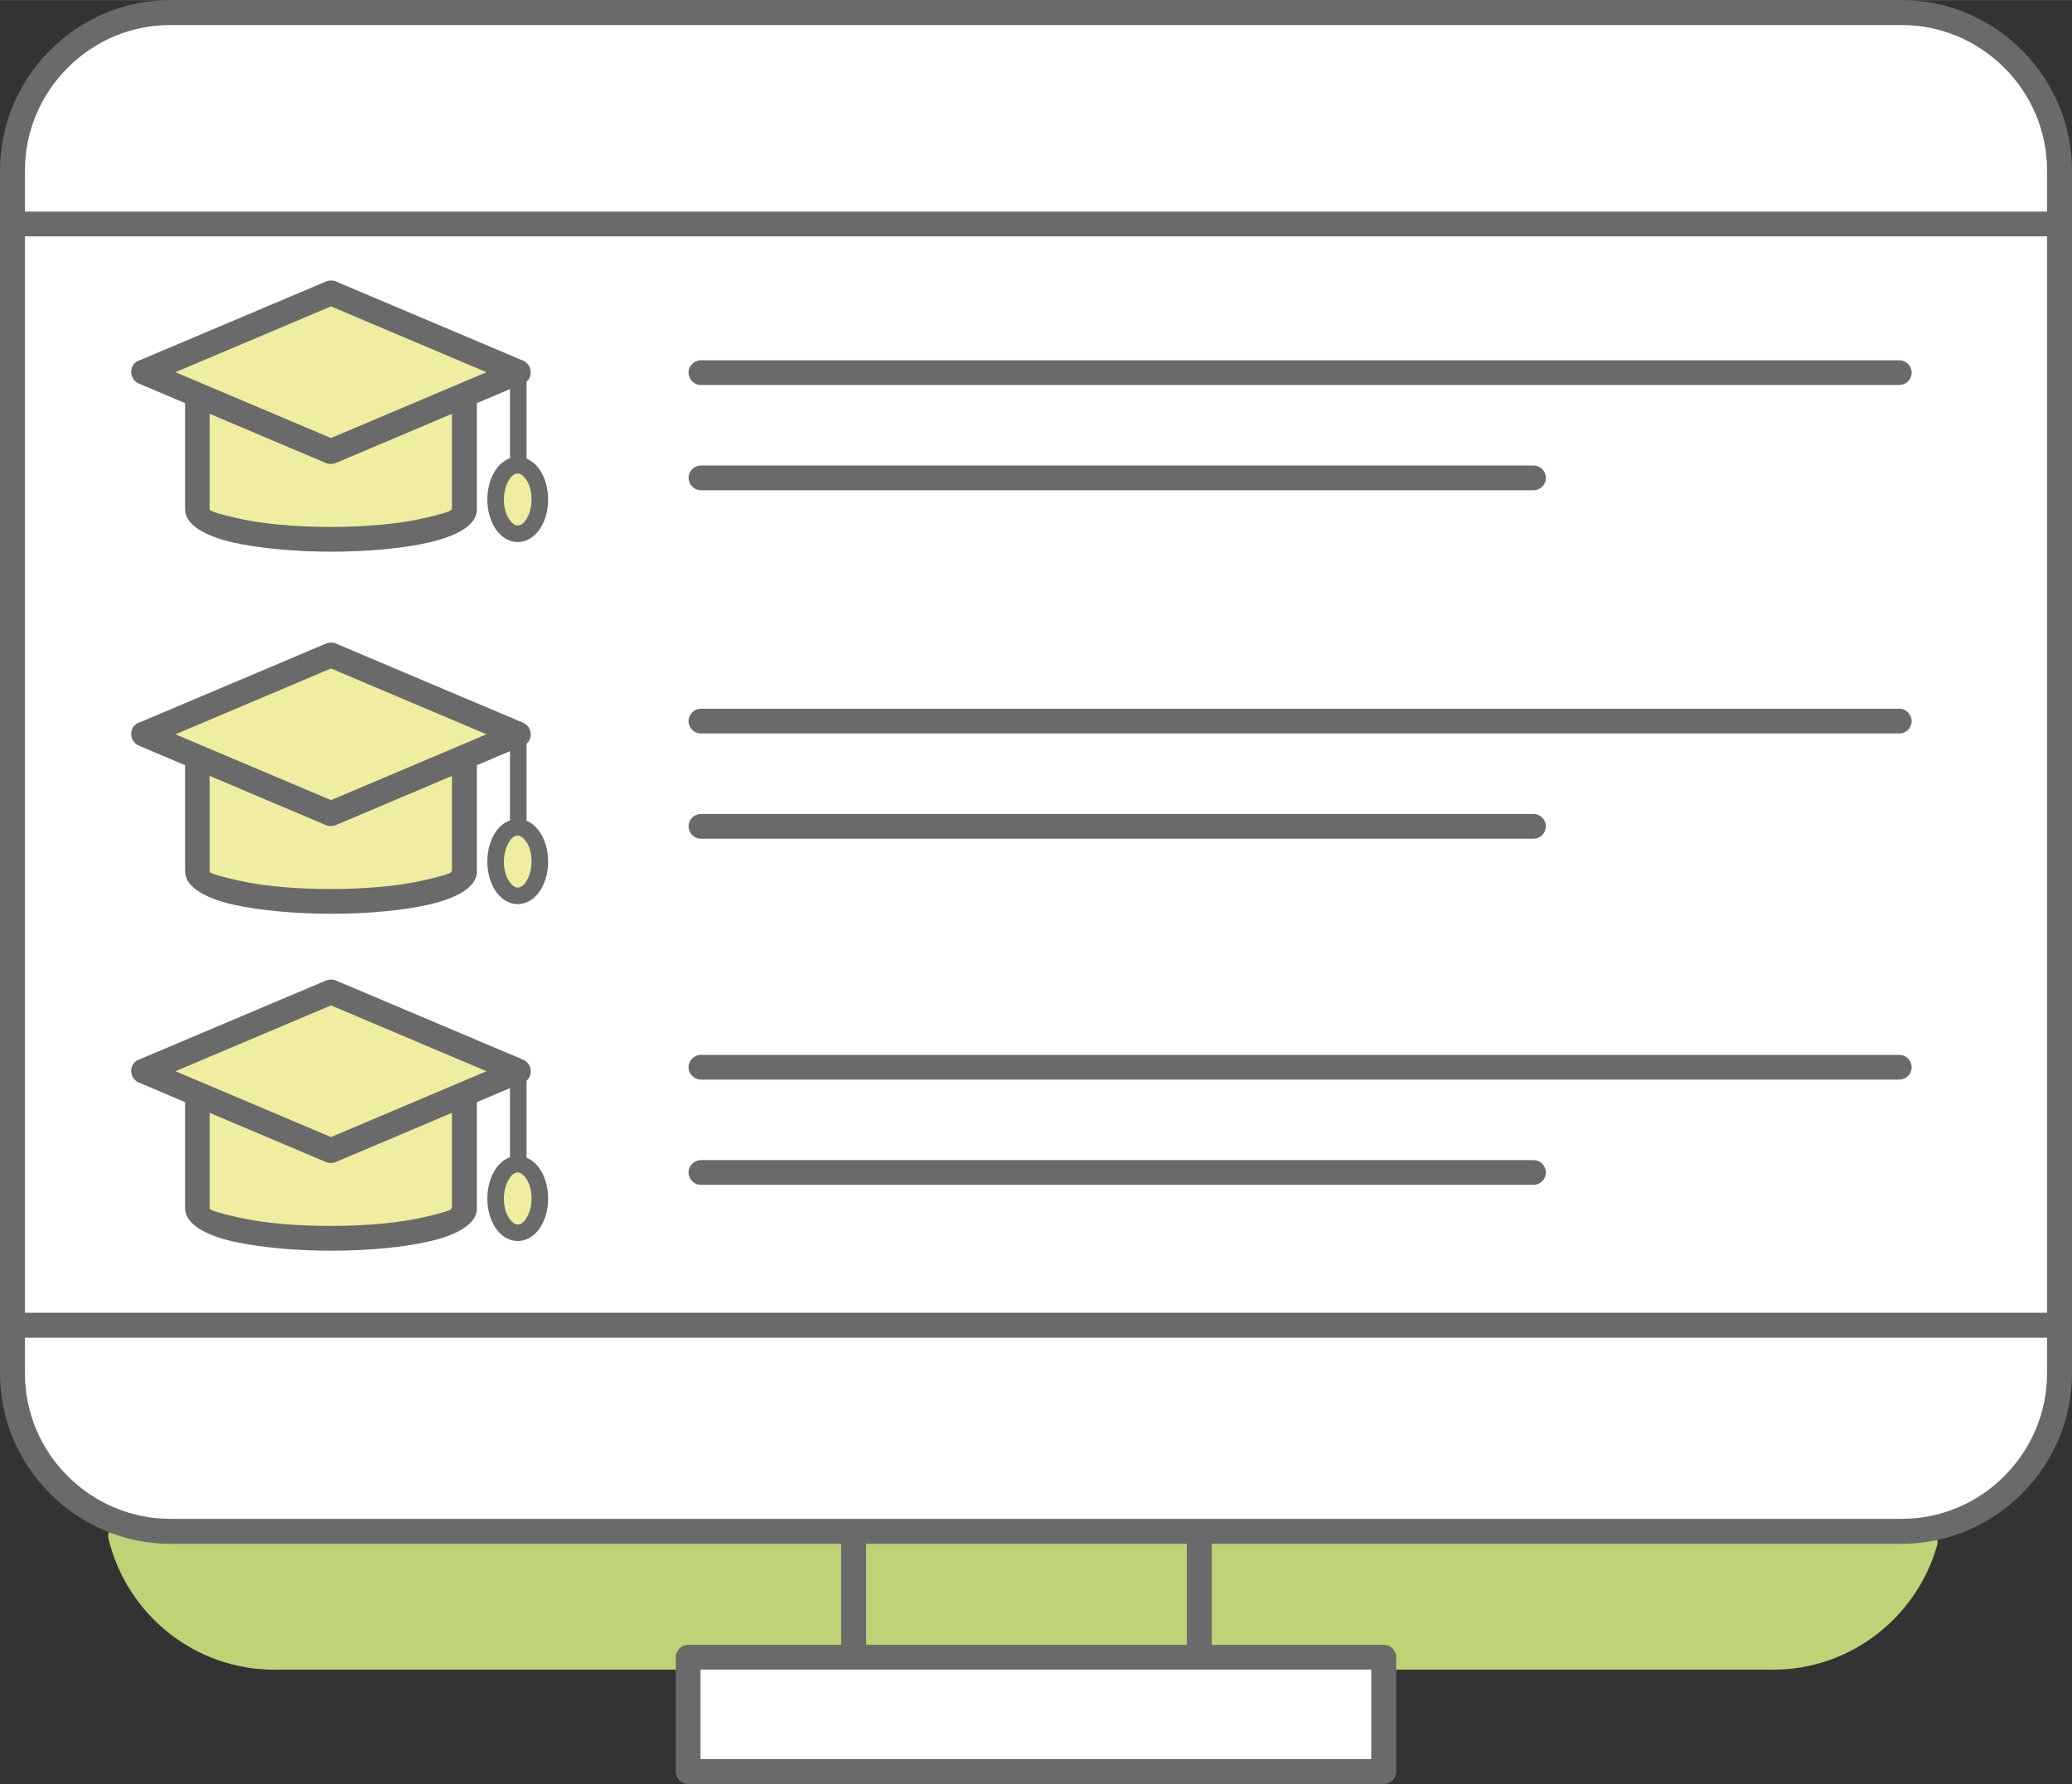<?xml version="1.0" encoding="UTF-8"?>
<!DOCTYPE svg PUBLIC "-//W3C//DTD SVG 1.1//EN" "http://www.w3.org/Graphics/SVG/1.1/DTD/svg11.dtd">
<!-- Creator: CorelDRAW 2018 (64-Bit) -->
<svg xmlns="http://www.w3.org/2000/svg" xml:space="preserve" width="10.558mm" height="9.089mm" version="1.1" shape-rendering="geometricPrecision" text-rendering="geometricPrecision" image-rendering="optimizeQuality" fill-rule="evenodd" clip-rule="evenodd"
viewBox="0 0 98.85 85.09"
 xmlns:xlink="http://www.w3.org/1999/xlink">
 <rect x="0" y="0" width="98.85" height="85.09" fill="#333333" stroke="none"/>
 <g id="Layer_x0020_1">
  <g id="_1808930845376">
   <path fill="#BED376" stroke="#BED376" stroke-width="1.19" stroke-linejoin="round" stroke-miterlimit="22.926" d="M91.84 73.55c-0.9,3.16 -3.81,5.49 -7.25,5.49l-71.51 0c-3.54,0 -6.52,-2.47 -7.32,-5.77 0.75,0.23 1.54,0.35 2.37,0.35l82.59 0c0.38,0 0.75,-0.03 1.12,-0.08z"/>
   <rect fill="white" x="0.59" y="0.59" width="97.66" height="72.44" rx="8.77" ry="7.53"/>
   <path fill="#6B6A6A" fill-rule="nonzero" d="M8.13 0l82.59 0c2.23,0 4.26,0.91 5.74,2.39 1.48,1.48 2.39,3.51 2.39,5.74l0 57.37c0,2.23 -0.91,4.26 -2.39,5.74 -1.48,1.48 -3.51,2.39 -5.74,2.39l-82.59 0c-2.23,0 -4.26,-0.91 -5.74,-2.39 -1.48,-1.48 -2.39,-3.51 -2.39,-5.74l0 -57.37c0,-2.23 0.91,-4.26 2.39,-5.74 1.48,-1.48 3.51,-2.39 5.74,-2.39zm82.59 1.19l-82.59 0c-1.91,0 -3.65,0.78 -4.9,2.04 -1.26,1.26 -2.04,2.99 -2.04,4.9l0 57.37c0,1.91 0.78,3.65 2.04,4.9 1.26,1.26 2.99,2.04 4.9,2.04l82.59 0c1.91,0 3.65,-0.78 4.9,-2.04 1.26,-1.26 2.04,-2.99 2.04,-4.9l0 -57.37c0,-1.91 -0.78,-3.65 -2.04,-4.9 -1.26,-1.26 -2.99,-2.04 -4.9,-2.04z"/>
   <polygon fill="#6B6A6A" fill-rule="nonzero" points="0.59,10.09 98.26,10.09 98.26,11.27 0.59,11.27 "/>
   <polygon fill="#6B6A6A" fill-rule="nonzero" points="0.59,62.61 98.26,62.61 98.26,63.8 0.59,63.8 "/>
   <polygon fill="#6B6A6A" fill-rule="nonzero" points="41.32,73.03 41.32,79.04 40.13,79.04 40.13,73.03 "/>
   <polygon fill="#6B6A6A" fill-rule="nonzero" points="57.81,73.03 57.81,79.04 56.62,79.04 56.62,73.03 "/>
   <rect fill="white" x="32.83" y="79.04" width="33.19" height="5.46"/>
   <path fill="#6B6A6A" fill-rule="nonzero" d="M33.42 83.9l32 0 0 -4.27 -32 0 0 4.27zm32.6 1.19l-33.19 0c-0.33,0 -0.59,-0.27 -0.59,-0.59l0 -5.46c0,-0.33 0.27,-0.59 0.59,-0.59l33.19 0c0.33,0 0.59,0.27 0.59,0.59l0 5.46c0,0.33 -0.27,0.59 -0.59,0.59z"/>
   <path fill="#6B6A6A" fill-rule="nonzero" d="M33.44 18.36c-0.33,0 -0.59,-0.27 -0.59,-0.59 0,-0.33 0.27,-0.59 0.59,-0.59l57.17 0c0.33,0 0.59,0.27 0.59,0.59 0,0.33 -0.27,0.59 -0.59,0.59l-57.17 0z"/>
   <path fill="#6B6A6A" fill-rule="nonzero" d="M33.44 23.38c-0.33,0 -0.59,-0.27 -0.59,-0.59 0,-0.33 0.27,-0.59 0.59,-0.59l39.72 0c0.33,0 0.59,0.27 0.59,0.59 0,0.33 -0.27,0.59 -0.59,0.59l-39.72 0z"/>
   <path fill="#6B6A6A" fill-rule="nonzero" d="M33.44 34.98c-0.33,0 -0.59,-0.27 -0.59,-0.59 0,-0.33 0.27,-0.59 0.59,-0.59l57.17 0c0.33,0 0.59,0.27 0.59,0.59 0,0.33 -0.27,0.59 -0.59,0.59l-57.17 0z"/>
   <path fill="#6B6A6A" fill-rule="nonzero" d="M33.44 40c-0.33,0 -0.59,-0.27 -0.59,-0.59 0,-0.33 0.27,-0.59 0.59,-0.59l39.72 0c0.33,0 0.59,0.27 0.59,0.59 0,0.33 -0.27,0.59 -0.59,0.59l-39.72 0z"/>
   <path fill="#6B6A6A" fill-rule="nonzero" d="M33.44 51.49c-0.33,0 -0.59,-0.27 -0.59,-0.59 0,-0.33 0.27,-0.59 0.59,-0.59l57.17 0c0.33,0 0.59,0.27 0.59,0.59 0,0.33 -0.27,0.59 -0.59,0.59l-57.17 0z"/>
   <path fill="#6B6A6A" fill-rule="nonzero" d="M33.44 56.51c-0.33,0 -0.59,-0.27 -0.59,-0.59 0,-0.33 0.27,-0.59 0.59,-0.59l39.72 0c0.33,0 0.59,0.27 0.59,0.59 0,0.33 -0.27,0.59 -0.59,0.59l-39.72 0z"/>
   <path fill="#EEEDA0" d="M22.16 24.3l0 0 0 -5.45 -0.06 0 -6.32 2.67 -6.31 -2.67 -0.06 0 0 5.45c0,0.79 2.85,1.43 6.37,1.43 3.52,0 6.37,-0.64 6.37,-1.43z"/>
   <path fill="#6B6A6A" fill-rule="nonzero" d="M22.75 24.3l-0 0.06c-0.05,0.68 -0.93,1.21 -2.33,1.52 -1.2,0.27 -2.84,0.43 -4.63,0.43 -1.8,0 -3.44,-0.17 -4.63,-0.43 -1.44,-0.32 -2.33,-0.88 -2.33,-1.59l0 -5.45c0,-0.33 0.27,-0.59 0.59,-0.59l0.06 0c0.08,0 0.16,0.02 0.23,0.05l6.08 2.57 6.04 -2.56c0.08,-0.04 0.18,-0.07 0.27,-0.07l0.06 0c0.33,0 0.59,0.27 0.59,0.59l0 5.45zm-1.19 -0.03l0 -4.54 -5.55 2.35c-0.15,0.06 -0.32,0.06 -0.46,-0l-5.55 -2.35 0 4.57c0,0.08 0.54,0.24 1.4,0.43 1.11,0.25 2.66,0.4 4.37,0.4 1.72,0 3.27,-0.15 4.37,-0.4 0.87,-0.19 1.4,-0.35 1.4,-0.43l0 -0.03z"/>
   <rect fill="#EEEDA0" transform="matrix(0.66 -0.279 0.66 0.279 6.853 17.747)" width="13.53" height="13.53"/>
   <path fill="#6B6A6A" fill-rule="nonzero" d="M6.62 17.2l8.94 -3.78c0.15,-0.06 0.32,-0.06 0.46,0l8.94 3.78c0.3,0.13 0.44,0.48 0.32,0.78 -0.06,0.15 -0.18,0.26 -0.32,0.31l-8.94 3.78c-0.15,0.06 -0.32,0.06 -0.46,-0l-8.94 -3.78c-0.3,-0.13 -0.44,-0.48 -0.32,-0.78 0.06,-0.15 0.18,-0.26 0.32,-0.32zm9.17 -2.59l-7.42 3.14 7.42 3.14 7.42 -3.14 -7.42 -3.14z"/>
   <polygon fill="#6B6A6A" fill-rule="nonzero" points="25.12,17.75 25.12,22.24 24.33,22.24 24.33,17.75 "/>
   <ellipse fill="#EEEDA0" cx="24.7" cy="23.83" rx="1.06" ry="1.64"/>
   <path fill="#6B6A6A" fill-rule="nonzero" d="M24.7 22.58c-0.15,0 -0.3,0.11 -0.41,0.3 -0.15,0.24 -0.25,0.57 -0.25,0.94 0,0.38 0.09,0.71 0.25,0.94 0.12,0.18 0.26,0.3 0.41,0.3 0.15,0 0.3,-0.11 0.41,-0.3 0.15,-0.24 0.25,-0.57 0.25,-0.94 0,-0.37 -0.09,-0.71 -0.25,-0.94 -0.12,-0.18 -0.27,-0.3 -0.41,-0.3zm-1.08 -0.13c0.26,-0.41 0.65,-0.66 1.08,-0.66 0.43,0 0.82,0.25 1.08,0.66 0.23,0.36 0.37,0.84 0.37,1.37 0,0.53 -0.14,1.01 -0.37,1.37 -0.26,0.41 -0.65,0.66 -1.08,0.66 -0.43,0 -0.82,-0.25 -1.08,-0.66 -0.23,-0.36 -0.37,-0.84 -0.37,-1.37 0,-0.53 0.14,-1.01 0.37,-1.37z"/>
   <path fill="#EEEDA0" d="M22.16 41.57l0 0 0 -5.45 -0.06 0 -6.32 2.67 -6.31 -2.67 -0.06 0 0 5.45c0,0.79 2.85,1.43 6.37,1.43 3.52,0 6.37,-0.64 6.37,-1.43z"/>
   <path fill="#6B6A6A" fill-rule="nonzero" d="M22.75 41.57l-0 0.06c-0.05,0.68 -0.93,1.21 -2.33,1.52 -1.2,0.27 -2.84,0.43 -4.63,0.43 -1.8,0 -3.44,-0.17 -4.63,-0.43 -1.44,-0.32 -2.33,-0.88 -2.33,-1.59l0 -5.45c0,-0.33 0.27,-0.59 0.59,-0.59l0.06 0c0.08,0 0.16,0.02 0.23,0.05l6.08 2.57 6.04 -2.56c0.08,-0.04 0.18,-0.07 0.27,-0.07l0.06 0c0.33,0 0.59,0.27 0.59,0.59l0 5.45zm-1.19 -0.03l0 -4.54 -5.55 2.35c-0.15,0.06 -0.32,0.06 -0.46,-0l-5.55 -2.35 0 4.57c0,0.08 0.54,0.24 1.4,0.43 1.11,0.25 2.66,0.4 4.37,0.4 1.72,0 3.27,-0.15 4.37,-0.4 0.87,-0.19 1.4,-0.35 1.4,-0.43l0 -0.03z"/>
   <rect fill="#EEEDA0" transform="matrix(0.66 -0.279 0.66 0.279 6.853 35.014)" width="13.53" height="13.53"/>
   <path fill="#6B6A6A" fill-rule="nonzero" d="M6.62 34.47l8.94 -3.78c0.15,-0.06 0.32,-0.06 0.46,0l8.94 3.78c0.3,0.13 0.44,0.48 0.32,0.78 -0.06,0.15 -0.18,0.26 -0.32,0.31l-8.94 3.78c-0.15,0.06 -0.32,0.06 -0.46,-0l-8.94 -3.78c-0.3,-0.13 -0.44,-0.48 -0.32,-0.78 0.06,-0.15 0.18,-0.26 0.32,-0.32zm9.17 -2.59l-7.42 3.14 7.42 3.14 7.42 -3.14 -7.42 -3.14z"/>
   <polygon fill="#6B6A6A" fill-rule="nonzero" points="25.12,35.01 25.12,39.51 24.33,39.51 24.33,35.01 "/>
   <ellipse fill="#EEEDA0" cx="24.7" cy="41.09" rx="1.06" ry="1.64"/>
   <path fill="#6B6A6A" fill-rule="nonzero" d="M24.7 39.85c-0.15,0 -0.3,0.11 -0.41,0.3 -0.15,0.24 -0.25,0.57 -0.25,0.94 0,0.38 0.09,0.71 0.25,0.94 0.12,0.18 0.26,0.3 0.41,0.3 0.15,0 0.3,-0.11 0.41,-0.3 0.15,-0.24 0.25,-0.57 0.25,-0.94 0,-0.37 -0.09,-0.71 -0.25,-0.94 -0.12,-0.18 -0.27,-0.3 -0.41,-0.3zm-1.08 -0.13c0.26,-0.41 0.65,-0.66 1.08,-0.66 0.43,0 0.82,0.25 1.08,0.66 0.23,0.36 0.37,0.84 0.37,1.37 0,0.53 -0.14,1.01 -0.37,1.37 -0.26,0.41 -0.65,0.66 -1.08,0.66 -0.43,0 -0.82,-0.25 -1.08,-0.66 -0.23,-0.36 -0.37,-0.84 -0.37,-1.37 0,-0.53 0.14,-1.01 0.37,-1.37z"/>
   <path fill="#EEEDA0" d="M22.16 57.64l0 0 0 -5.45 -0.06 0 -6.32 2.67 -6.31 -2.67 -0.06 0 0 5.45c0,0.79 2.85,1.43 6.37,1.43 3.52,0 6.37,-0.64 6.37,-1.43z"/>
   <path fill="#6B6A6A" fill-rule="nonzero" d="M22.75 57.64l-0 0.06c-0.05,0.68 -0.93,1.21 -2.33,1.52 -1.2,0.27 -2.84,0.43 -4.63,0.43 -1.8,0 -3.44,-0.17 -4.63,-0.43 -1.44,-0.32 -2.33,-0.88 -2.33,-1.59l0 -5.45c0,-0.33 0.27,-0.59 0.59,-0.59l0.06 0c0.08,0 0.16,0.02 0.23,0.05l6.08 2.57 6.04 -2.56c0.08,-0.04 0.18,-0.07 0.27,-0.07l0.06 0c0.33,0 0.59,0.27 0.59,0.59l0 5.45zm-1.19 -0.03l0 -4.54 -5.55 2.35c-0.15,0.06 -0.32,0.06 -0.46,-0l-5.55 -2.35 0 4.57c0,0.08 0.54,0.24 1.4,0.43 1.11,0.25 2.66,0.4 4.37,0.4 1.72,0 3.27,-0.15 4.37,-0.4 0.87,-0.19 1.4,-0.35 1.4,-0.43l0 -0.03z"/>
   <rect fill="#EEEDA0" transform="matrix(0.66 -0.279 0.66 0.279 6.853 51.085)" width="13.53" height="13.53"/>
   <path fill="#6B6A6A" fill-rule="nonzero" d="M6.62 50.54l8.94 -3.78c0.15,-0.06 0.32,-0.06 0.46,0l8.94 3.78c0.3,0.13 0.44,0.48 0.32,0.78 -0.06,0.15 -0.18,0.26 -0.32,0.31l-8.94 3.78c-0.15,0.06 -0.32,0.06 -0.46,-0l-8.94 -3.78c-0.3,-0.13 -0.44,-0.48 -0.32,-0.78 0.06,-0.15 0.18,-0.26 0.32,-0.32zm9.17 -2.59l-7.42 3.14 7.42 3.14 7.42 -3.14 -7.42 -3.14z"/>
   <polygon fill="#6B6A6A" fill-rule="nonzero" points="25.12,51.09 25.12,55.58 24.33,55.58 24.33,51.09 "/>
   <ellipse fill="#EEEDA0" cx="24.7" cy="57.16" rx="1.06" ry="1.64"/>
   <path fill="#6B6A6A" fill-rule="nonzero" d="M24.7 55.92c-0.15,0 -0.3,0.11 -0.41,0.3 -0.15,0.24 -0.25,0.57 -0.25,0.94 0,0.38 0.09,0.71 0.25,0.94 0.12,0.18 0.26,0.3 0.41,0.3 0.15,0 0.3,-0.11 0.41,-0.3 0.15,-0.24 0.25,-0.57 0.25,-0.94 0,-0.37 -0.09,-0.71 -0.25,-0.94 -0.12,-0.18 -0.27,-0.3 -0.41,-0.3zm-1.08 -0.13c0.26,-0.41 0.65,-0.66 1.08,-0.66 0.43,0 0.82,0.25 1.08,0.66 0.23,0.36 0.37,0.84 0.37,1.37 0,0.53 -0.14,1.01 -0.37,1.37 -0.26,0.41 -0.65,0.66 -1.08,0.66 -0.43,0 -0.82,-0.25 -1.08,-0.66 -0.23,-0.36 -0.37,-0.84 -0.37,-1.37 0,-0.53 0.14,-1.01 0.37,-1.37z"/>
  </g>
 </g>
</svg>
